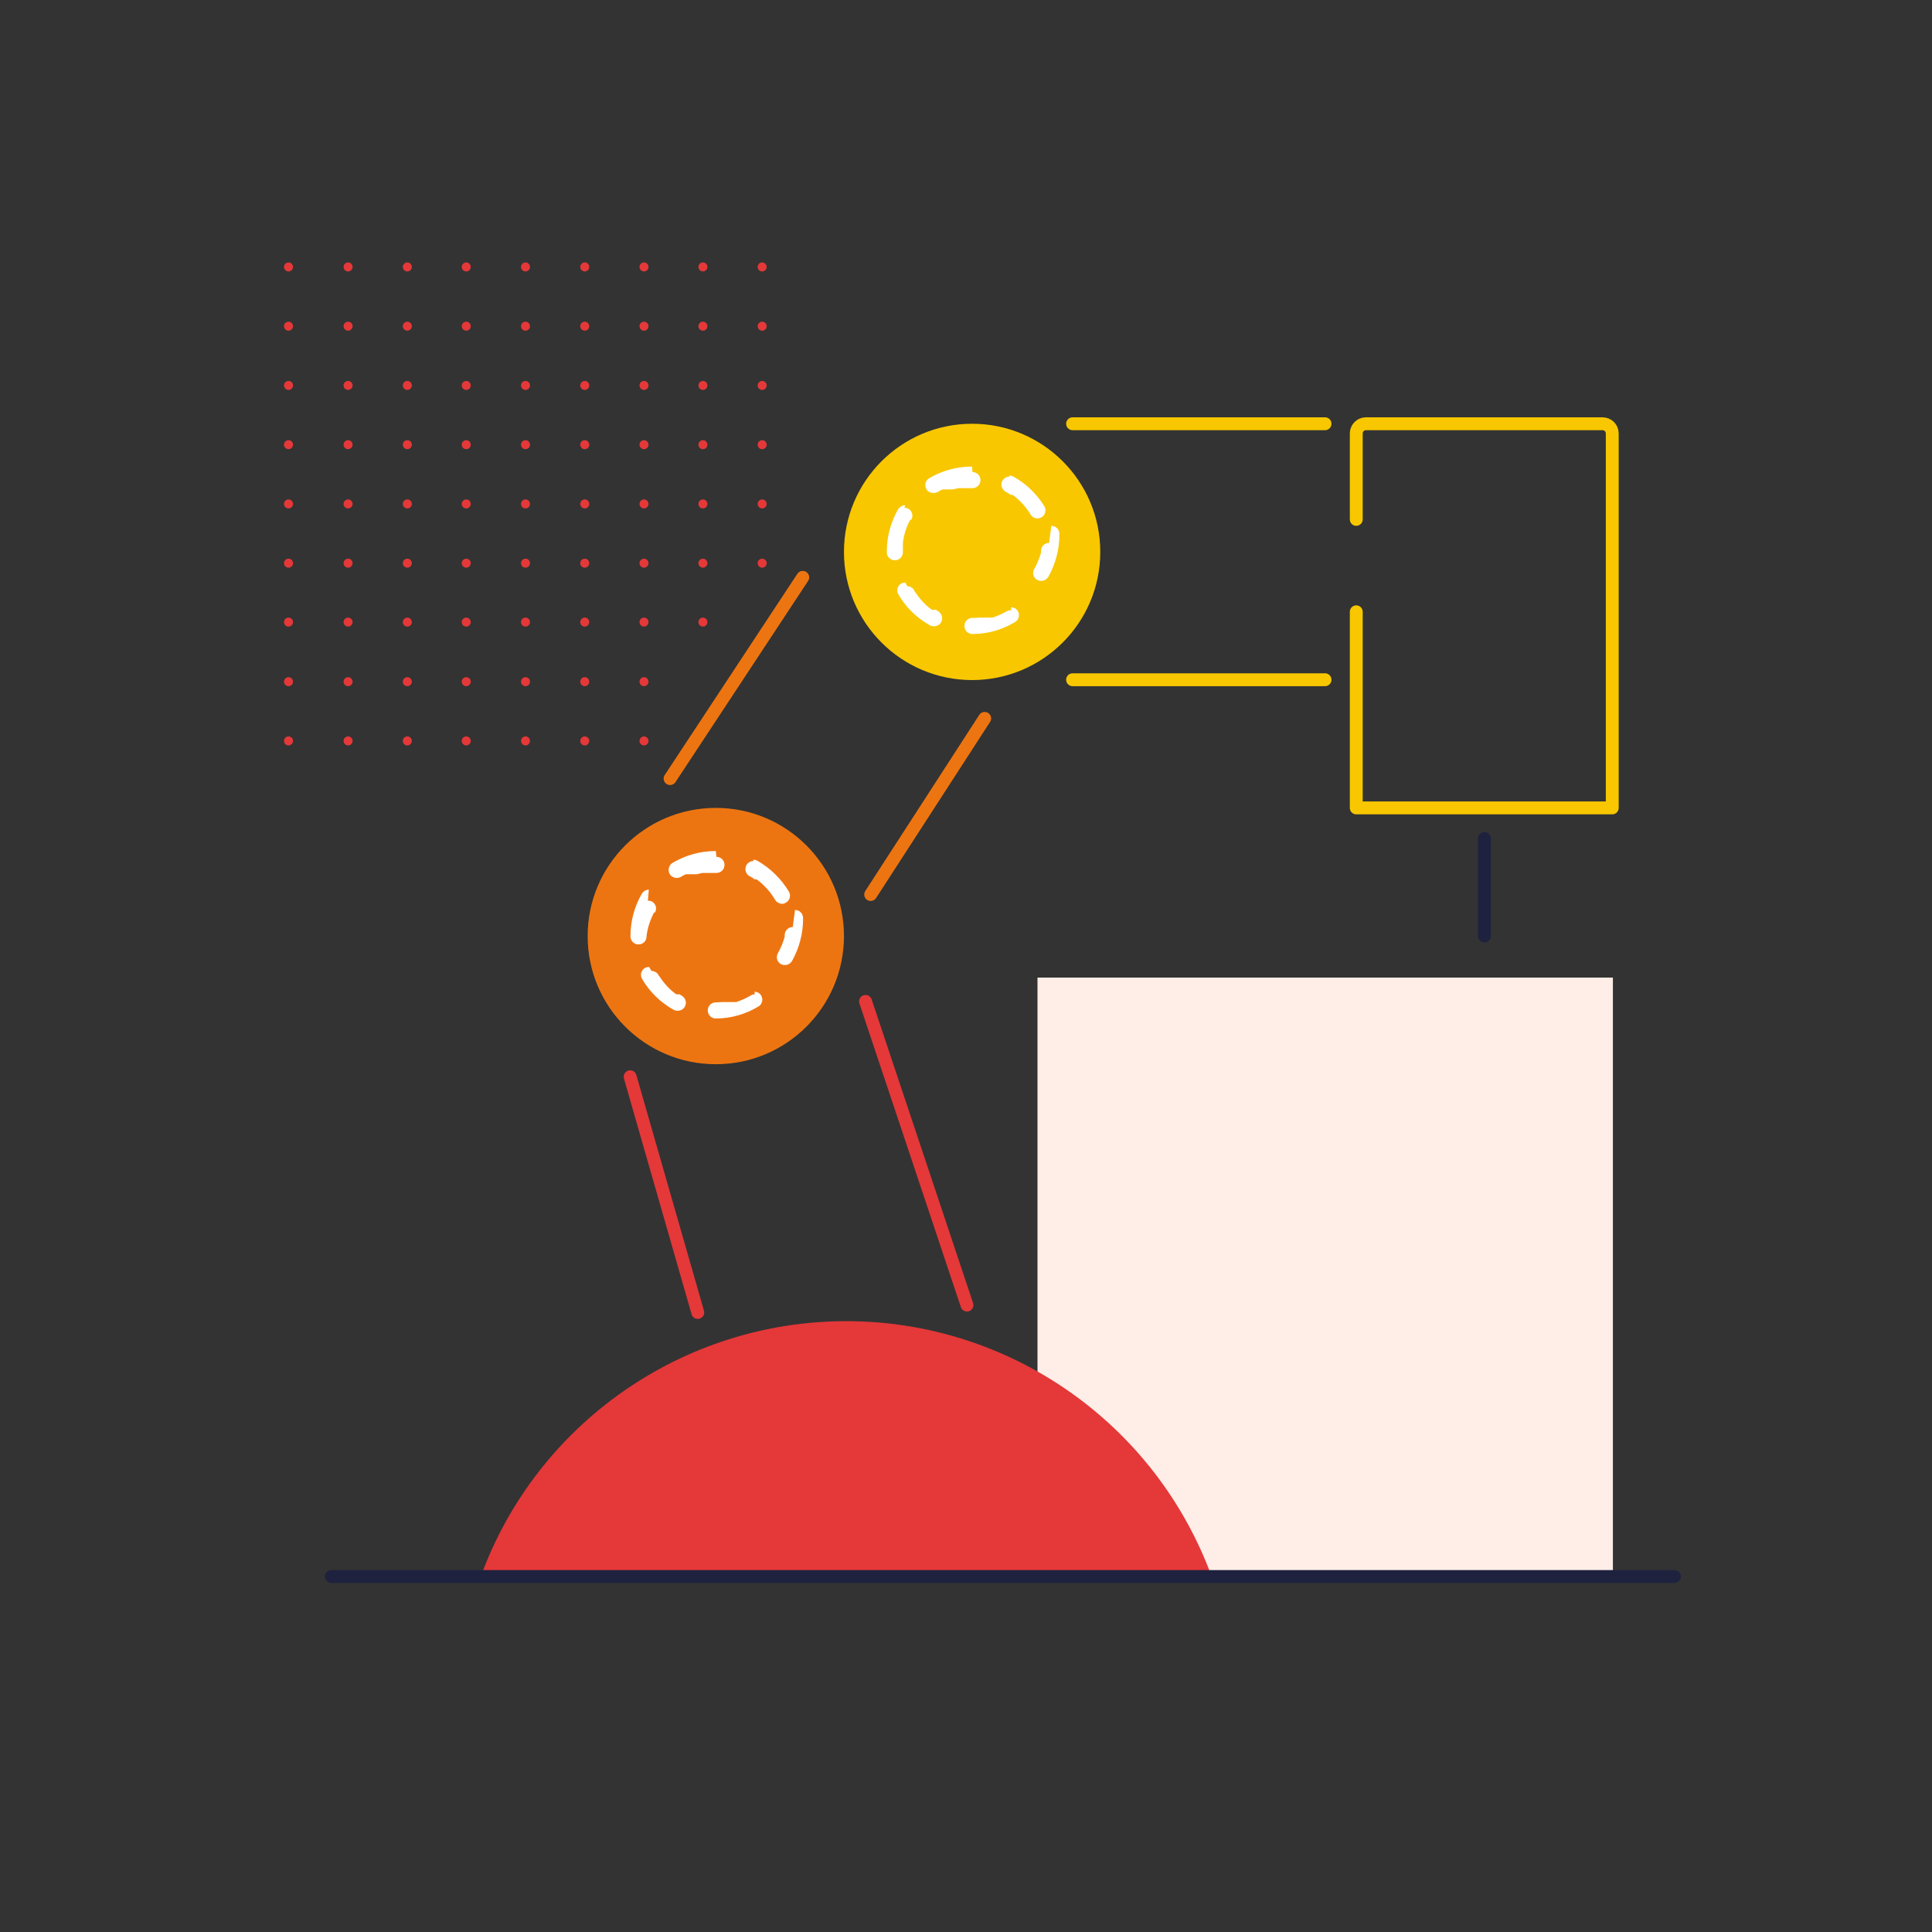 <?xml version="1.0" encoding="utf-8"?>
<!-- Generator: Adobe Illustrator 24.2.1, SVG Export Plug-In . SVG Version: 6.00 Build 0)  -->
<svg version="1.1" id="Layer_1" xmlns="http://www.w3.org/2000/svg" xmlns:xlink="http://www.w3.org/1999/xlink" x="0px" y="0px"
	 viewBox="0 0 600 600" style="enable-background:new 0 0 600 600;" xml:space="preserve">
<rect x="0" y="0" width="600" height="600" fill="#333333" stroke="none"/>
<style type="text/css">
	.st0{fill:#FFEEE7;}
	.st1{fill:none;stroke:#F8C700;stroke-width:4;stroke-linecap:round;stroke-linejoin:round;}
	.st2{fill:none;stroke:#E53839;stroke-width:4;stroke-linecap:round;stroke-linejoin:round;}
	.st3{fill:#ED7511;}
	.st4{fill:#FFFFFF;}
	.st5{fill:#F8C700;}
	.st6{fill:none;stroke:#ED7511;stroke-width:4;stroke-linecap:round;stroke-linejoin:round;}
	.st7{fill:none;stroke:#1E223E;stroke-width:4;stroke-linecap:round;stroke-linejoin:round;}
	.st8{fill:#E53839;}
</style>
<rect x="322.2" y="303.6" class="st0" width="178.7" height="186"/>
<path class="st1" d="M421.2,161.3v-26.7c0-1.6,1.3-3,3-3c0,0,0,0,0,0h73.5c1.6,0,3,1.3,3,3c0,0,0,0,0,0v116.3h-79.5V190"/>
<line class="st2" x1="268.8" y1="311" x2="300.3" y2="405.3"/>
<line class="st2" x1="195.7" y1="334.4" x2="216.7" y2="407.6"/>
<line class="st1" x1="411.5" y1="131.6" x2="333.1" y2="131.6"/>
<line class="st1" x1="411.5" y1="211.1" x2="333.1" y2="211.1"/>
<circle class="st3" cx="222.3" cy="290.7" r="39.8"/>
<path class="st4" d="M222.3,264.3c-4.7,0-9.2,1.2-13.3,3.6c-1.2,0.6-1.7,2.2-1.1,3.4c0.6,1.2,2.2,1.7,3.4,1.1c0.1,0,0.1-0.1,0.2-0.1
	c0.5-0.3,1-0.6,1.5-0.8h3.1h0.1l0,0h0.2h0.1l0.3-0.1l0,0h0.1l0,0l0.4-0.1l0,0l0.8-0.2l0,0h0.3l0,0h0.3h3.8c1.4,0,2.5-1.1,2.5-2.5
	s-1.1-2.5-2.5-2.5L222.3,264.3z M201.5,276.3c-0.9,0-1.7,0.5-2.2,1.3c-2.3,4-3.5,8.5-3.5,13.1v0.1c0,1.4,1.1,2.5,2.5,2.5l0,0
	c1.4,0,2.5-1.1,2.5-2.5v-0.1l0,0l0,0l0,0l0,0l0,0l0,0l0,0l0,0l0,0l0,0l0,0l0,0l0,0l0,0l0,0l0,0l0,0l0,0l0,0l0,0l0,0l0,0l0,0l0,0l0,0
	l0,0l0,0l0,0l0,0l0,0l0,0l0,0l0,0l0,0l0,0l0,0l0,0l0,0l0,0l0,0l0,0l0,0l0,0l0,0l0,0l0,0l0,0l0,0l0,0l0,0l0,0l0,0l0,0l0,0l0,0l0,0
	l0,0l0,0l0,0l0,0l0,0l0,0l0,0l0,0l0,0l0,0l0,0l0,0l0,0l0,0l0,0l0,0l0,0l0,0l0,0l0,0l0,0l0,0l0,0l0,0l0,0l0,0l0,0l0,0l0,0l0,0l0,0
	l0,0l0,0l0,0l0,0l0,0l0,0l0,0l0,0l0,0l0,0l0,0l0,0v-0.1l0,0l0,0l0,0c0.3-2.4,1.1-4.8,2.2-7l0,0l0.1-0.2l0,0l0,0l0,0l0,0l0,0l0,0l0,0
	l0,0l0,0l0,0h0.3c0.7-1.2,0.3-2.7-0.9-3.4c-0.4-0.2-0.8-0.3-1.3-0.3L201.5,276.3z M201.6,300.3c-0.4,0-0.9,0.1-1.3,0.3
	c-1.2,0.7-1.6,2.2-0.9,3.4c0,0,0,0,0,0c2.3,4,5.7,7.3,9.8,9.6c0.4,0.2,0.8,0.3,1.3,0.3c1.4,0,2.5-1.1,2.5-2.5c0-0.9-0.5-1.7-1.3-2.2
	c-0.2-0.1-0.4-0.2-0.6-0.4l0,0H211l0,0l0,0l0,0l0,0l0,0l0,0l0,0l0,0h-0.8l0,0h-0.1l0,0l0,0l0,0l0,0l0,0l0,0l0,0l0,0l-0.2-0.1l0,0
	c-2.1-1.5-3.8-3.5-5.2-5.6l0,0l0,0l0,0l-0.1-0.1l0,0l0,0l0,0l0,0l0,0l0,0l0,0l0,0l0,0l-0.1-0.1l0,0l0,0l0,0l0,0l0,0l0,0l0,0v-0.1
	l0,0l0,0l0,0l0,0l0,0l0,0l0,0l0,0l0,0l0,0c-0.4-0.8-1.3-1.2-2.2-1.3L201.6,300.3z M234.4,308.8c-0.4,0-0.9,0.1-1.3,0.4
	c-1.4,0.8-2.9,1.5-4.5,2h-4.3c-0.7,0-1.3,0.1-2,0.1c-1.4,0-2.5,1.1-2.5,2.5c0,1.4,1.1,2.5,2.5,2.5l0,0c4.7,0,9.2-1.3,13.2-3.7
	c1.2-0.7,1.6-2.2,0.9-3.4c-0.4-0.8-1.3-1.2-2.1-1.2L234.4,308.8z M246.2,287.9L246.2,287.9c-1.4,0-2.5,1.1-2.5,2.5v0.2l0,0l0,0l0,0
	l0,0l0,0l0,0l0,0l0,0l0,0l0,0l0,0l0,0l0,0l0,0l0,0l0,0l0,0l0,0l0,0l0,0l0,0l0,0l0,0l0,0l0,0l0,0l0,0l0,0l0,0l0,0l0,0l0,0l0,0l0,0
	l0,0l0,0l0,0l0,0l0,0l0,0l0,0l0,0l0,0l0,0l0,0l0,0l0,0l0,0l0,0l0,0l0,0l0,0l0,0l0,0l0,0l0,0l0,0l0,0l0,0l0,0l0,0l0,0l0,0l0,0l0,0
	l0,0l0,0l0,0l0,0l0,0l0,0l0,0l0,0l0,0l0,0l0,0l0,0l0,0l0,0l0,0l0,0l0,0l0,0l0,0l0,0l0,0l0,0l0,0l0,0l0,0l0,0l0,0l0,0l0,0l0,0l0,0
	l0,0l0,0l0,0l0,0l0,0l0,0l0,0l0,0l0,0l0,0l0,0l0,0l0,0l0,0l0,0l0,0l0,0l0,0l0,0l0,0l0,0l0,0l0,0l0,0l0,0l0,0l0,0l0,0l0,0l0,0l0,0
	l0,0l0,0l0,0l0,0l0,0l0,0l0,0l0,0l0,0l0,0l0,0l0,0l0,0l0,0l0,0l0,0l0,0l0,0l0,0l0,0l0,0l0,0l0,0l0,0l0,0l0,0l0,0l0,0l0,0l0,0v0.1
	l0,0l0,0l0,0l0,0l0,0l0,0l0,0v0.1l0,0l0,0l0,0v0.1l0,0l0,0l0,0l0,0l0,0l0,0l0,0l0,0l0,0l0,0l0,0c-0.5,1.8-1.2,3.5-2.1,5.1
	c-0.7,1.2-0.3,2.7,0.9,3.4c0,0,0,0,0,0c0.4,0.2,0.8,0.3,1.3,0.3c0.9,0,1.7-0.5,2.2-1.3c2.2-4,3.4-8.4,3.4-13v-0.3
	c0-1.4-1.1-2.5-2.5-2.5L246.2,287.9z M234,267.4c-1.4,0-2.5,1.1-2.5,2.5c0,0.9,0.5,1.8,1.3,2.2c0.6,0.3,1.1,0.6,1.6,1l0,0l0,0h0.6
	l0,0l0,0l0,0l0,0c2.3,1.7,4.2,3.8,5.7,6.3c0.4,0.8,1.3,1.2,2.1,1.3c0.4,0,0.9-0.1,1.3-0.4c1.2-0.7,1.6-2.2,0.9-3.4
	c-2.4-4-5.8-7.3-9.8-9.6c-0.4-0.2-0.8-0.3-1.3-0.3L234,267.4z"/>
<circle class="st5" cx="301.9" cy="171.4" r="39.8"/>
<line class="st6" x1="305.8" y1="223.1" x2="270.4" y2="277.8"/>
<line class="st7" x1="461" y1="260.4" x2="461" y2="290.7"/>
<path class="st8" d="M262.8,410.3c-50.7,0-96.1,31.7-113.5,79.3h227C358.8,442,313.5,410.3,262.8,410.3z"/>
<line class="st7" x1="102.9" y1="489.6" x2="520" y2="489.6"/>
<path class="st4" d="M301.9,144.9c-4.7,0-9.2,1.2-13.3,3.6c-1.2,0.7-1.6,2.2-0.9,3.4c0.4,0.8,1.3,1.2,2.2,1.2c0.4,0,0.9-0.1,1.3-0.3
	c0.5-0.3,1-0.6,1.5-0.8h0.1l0,0h2.9l0,0l0,0h0.2h0.1l0.3-0.1l0,0h0.1l0,0l0.4-0.1l0,0l0.8-0.2l0,0h0.3l0,0h0.3h3.8
	c1.4,0,2.5-1.1,2.5-2.5c0-1.4-1.1-2.5-2.5-2.5L301.9,144.9z M281.1,156.9c-0.9,0-1.7,0.5-2.2,1.3c-2.3,4-3.5,8.5-3.5,13.2v0.1
	c0,1.4,1.1,2.5,2.5,2.5l0,0c1.4,0,2.5-1.1,2.5-2.5v-0.1l0,0l0,0l0,0l0,0l0,0l0,0l0,0l0,0l0,0l0,0l0,0l0,0l0,0l0,0l0,0l0,0l0,0l0,0
	l0,0l0,0l0,0l0,0l0,0l0,0l0,0l0,0l0,0l0,0l0,0l0,0l0,0l0,0l0,0l0,0l0,0l0,0l0,0l0,0l0,0l0,0l0,0l0,0l0,0l0,0l0,0l0,0l0,0l0,0l0,0
	l0,0l0,0l0,0l0,0l0,0l0,0l0,0l0,0l0,0l0,0l0,0l0,0l0,0l0,0l0,0l0,0l0,0l0,0l0,0l0,0l0,0l0,0l0,0l0,0l0,0l0,0l0,0l0,0l0,0l0,0l0,0
	l0,0l0,0l0,0l0,0l0,0l0,0l0,0l0,0l0,0l0,0l0,0v-2.8l0,0l0,0l0,0c0.3-2.4,1-4.8,2.2-7l0,0l0.1-0.2l0,0l0,0l0,0l0,0l0,0l0,0l0,0l0,0
	l0,0l0,0h0.3c0.7-1.2,0.3-2.7-0.9-3.4c-0.4-0.2-0.8-0.3-1.2-0.3L281.1,156.9z M281.2,180.9c-0.4,0-0.9,0.1-1.3,0.3
	c-1.2,0.7-1.6,2.2-0.9,3.4c0,0,0,0,0,0c2.3,4,5.7,7.3,9.8,9.6c0.4,0.2,0.8,0.3,1.3,0.3c1.4,0,2.5-1.1,2.5-2.5c0-0.9-0.5-1.7-1.3-2.2
	l-0.6-0.4l0,0h-0.1l0,0l0,0l0,0l0,0l0,0l0,0h-0.9l0,0h-0.2l0,0l0,0l0,0l0,0l-0.2-0.1l0,0c-2.1-1.5-3.8-3.5-5.2-5.6l0,0l0,0l0,0
	l-0.1-0.1l0,0l0,0l0,0l0,0l0,0l0,0l0,0l0,0l0,0l-0.1-0.1l0,0l0,0l0,0l0,0l0,0l0,0l0,0v-0.1l0,0v-0.1l0,0l0,0l0,0l0,0l0,0l0,0l0,0
	l0,0c-0.4-0.8-1.3-1.2-2.2-1.3L281.2,180.9z M314,189.5c-0.4,0-0.9,0.1-1.3,0.3c-1.4,0.8-2.9,1.5-4.5,2H304c-0.6,0.1-1.3,0.1-2,0.1
	c-1.4,0-2.5,1.1-2.5,2.5c0,1.4,1.1,2.5,2.5,2.5l0,0c4.7,0,9.2-1.3,13.2-3.7c1.2-0.7,1.6-2.2,0.9-3.4c-0.4-0.8-1.3-1.2-2.1-1.2
	L314,189.5z M325.8,168.6L325.8,168.6c-1.4,0-2.5,1.1-2.5,2.5v0.2l0,0l0,0l0,0l0,0l0,0l0,0l0,0l0,0l0,0l0,0l0,0l0,0l0,0l0,0l0,0l0,0
	l0,0l0,0l0,0l0,0l0,0l0,0l0,0l0,0l0,0l0,0l0,0l0,0l0,0l0,0l0,0l0,0l0,0l0,0l0,0l0,0l0,0l0,0l0,0l0,0l0,0l0,0l0,0l0,0l0,0l0,0l0,0
	l0,0l0,0l0,0l0,0l0,0l0,0l0,0l0,0l0,0l0,0l0,0l0,0l0,0l0,0l0,0l0,0l0,0l0,0l0,0l0,0l0,0l0,0l0,0l0,0l0,0l0,0l0,0l0,0l0,0l0,0l0,0
	l0,0l0,0l0,0l0,0l0,0l0,0l0,0l0,0l0,0l0,0l0,0l0,0l0,0l0,0l0,0l0,0l0,0l0,0l0,0l0,0l0,0l0,0l0,0l0,0l0,0l0,0l0,0l0,0l0,0l0,0l0,0
	l0,0l0,0l0,0l0,0l0,0l0,0l0,0l0,0l0,0l0,0l0,0l0,0l0,0l0,0l0,0l0,0l0,0l0,0l0,0l0,0l0,0l0,0l0,0l0,0l0,0l0,0l0,0l0,0l0,0l0,0l0,0
	l0,0l0,0l0,0l0,0l0,0l0,0l0,0l0,0l0,0l0,0l0,0l0,0l0,0l0,0l0,0l0,0l0,0l0,0l0,0l0,0l0,0l0,0l0,0l0,0l0,0l0,0l0,0l0,0l0,0l0,0l0,0
	l0,0l0,0v0.1l0,0l0,0l0,0l0,0l0,0l0,0l0,0v0.1l0,0l0,0l0,0v0.1l0,0l0,0l0,0l0,0l0,0l0,0l0,0l0,0l0,0l0,0l0,0
	c-0.5,1.8-1.2,3.5-2.1,5.1c-0.7,1.2-0.3,2.7,0.9,3.4c0,0,0,0,0,0c0.4,0.2,0.8,0.3,1.3,0.3c0.9,0,1.7-0.5,2.2-1.3
	c2.2-4,3.4-8.4,3.4-13v-0.3c0-1.4-1.1-2.5-2.5-2.5L325.8,168.6z M313.5,148c-0.9,0-1.7,0.5-2.2,1.3c-0.7,1.2-0.2,2.7,1,3.4
	c0.6,0.3,1.1,0.6,1.6,1l0,0l0,0h0.6l0,0l0,0c2.3,1.7,4.2,3.8,5.7,6.3c0.8,1.1,2.4,1.3,3.5,0.5c0.9-0.7,1.2-1.9,0.8-3
	c-2.4-4-5.8-7.3-9.8-9.5c-0.4-0.2-0.8-0.3-1.3-0.3L313.5,148z"/>
<line class="st6" x1="249.3" y1="179.3" x2="208.1" y2="241.8"/>
<circle class="st8" cx="236.7" cy="101.3" r="1.4"/>
<circle class="st8" cx="218.3" cy="101.3" r="1.4"/>
<circle class="st8" cx="236.7" cy="119.7" r="1.4"/>
<circle class="st8" cx="236.7" cy="138.1" r="1.4"/>
<circle class="st8" cx="218.3" cy="119.7" r="1.4"/>
<circle class="st8" cx="218.3" cy="138.1" r="1.4"/>
<circle class="st8" cx="236.7" cy="156.5" r="1.4"/>
<circle class="st8" cx="218.3" cy="156.5" r="1.4"/>
<circle class="st8" cx="236.7" cy="174.9" r="1.4"/>
<circle class="st8" cx="218.3" cy="174.9" r="1.4"/>
<circle class="st8" cx="218.3" cy="193.2" r="1.4"/>
<circle class="st8" cx="236.7" cy="82.9" r="1.4"/>
<circle class="st8" cx="218.3" cy="82.9" r="1.4"/>
<circle class="st8" cx="200" cy="101.3" r="1.4"/>
<circle class="st8" cx="181.6" cy="101.3" r="1.4"/>
<circle class="st8" cx="163.2" cy="101.3" r="1.4"/>
<circle class="st8" cx="200" cy="119.7" r="1.4"/>
<circle class="st8" cx="200" cy="138.1" r="1.4"/>
<circle class="st8" cx="181.6" cy="119.7" r="1.4"/>
<circle class="st8" cx="181.6" cy="138.1" r="1.4"/>
<circle class="st8" cx="163.2" cy="119.7" r="1.4"/>
<circle class="st8" cx="163.2" cy="138.1" r="1.4"/>
<circle class="st8" cx="200" cy="156.5" r="1.4"/>
<circle class="st8" cx="181.6" cy="156.5" r="1.4"/>
<circle class="st8" cx="163.2" cy="156.5" r="1.4"/>
<circle class="st8" cx="200" cy="174.9" r="1.4"/>
<circle class="st8" cx="181.6" cy="174.9" r="1.4"/>
<circle class="st8" cx="163.2" cy="174.9" r="1.4"/>
<circle class="st8" cx="200" cy="193.2" r="1.4"/>
<circle class="st8" cx="200" cy="211.7" r="1.4"/>
<circle class="st8" cx="181.6" cy="193.2" r="1.4"/>
<circle class="st8" cx="181.6" cy="211.7" r="1.4"/>
<circle class="st8" cx="163.2" cy="193.2" r="1.4"/>
<circle class="st8" cx="163.2" cy="211.7" r="1.4"/>
<circle class="st8" cx="200" cy="230.1" r="1.4"/>
<circle class="st8" cx="181.6" cy="230.1" r="1.4"/>
<circle class="st8" cx="163.2" cy="230.1" r="1.4"/>
<circle class="st8" cx="200" cy="82.9" r="1.4"/>
<circle class="st8" cx="181.6" cy="82.9" r="1.4"/>
<circle class="st8" cx="163.2" cy="82.9" r="1.4"/>
<circle class="st8" cx="144.8" cy="101.3" r="1.4"/>
<circle class="st8" cx="126.5" cy="101.3" r="1.4"/>
<circle class="st8" cx="108.1" cy="101.3" r="1.4"/>
<circle class="st8" cx="89.6" cy="101.3" r="1.4"/>
<circle class="st8" cx="144.8" cy="119.7" r="1.4"/>
<circle class="st8" cx="144.8" cy="138.1" r="1.4"/>
<circle class="st8" cx="126.5" cy="119.7" r="1.4"/>
<circle class="st8" cx="126.5" cy="138.1" r="1.4"/>
<circle class="st8" cx="108.1" cy="119.7" r="1.4"/>
<circle class="st8" cx="108.1" cy="138.1" r="1.4"/>
<circle class="st8" cx="89.6" cy="119.7" r="1.4"/>
<circle class="st8" cx="89.6" cy="138.1" r="1.4"/>
<circle class="st8" cx="144.8" cy="156.5" r="1.4"/>
<circle class="st8" cx="144.8" cy="174.9" r="1.4"/>
<circle class="st8" cx="126.5" cy="156.5" r="1.4"/>
<circle class="st8" cx="108.1" cy="156.5" r="1.4"/>
<circle class="st8" cx="89.6" cy="156.5" r="1.4"/>
<circle class="st8" cx="126.5" cy="174.9" r="1.4"/>
<circle class="st8" cx="108.1" cy="174.9" r="1.4"/>
<circle class="st8" cx="89.6" cy="174.9" r="1.4"/>
<circle class="st8" cx="144.8" cy="193.2" r="1.4"/>
<circle class="st8" cx="144.8" cy="211.7" r="1.4"/>
<circle class="st8" cx="126.5" cy="193.2" r="1.4"/>
<circle class="st8" cx="126.5" cy="211.7" r="1.4"/>
<circle class="st8" cx="108.1" cy="193.2" r="1.4"/>
<circle class="st8" cx="108.1" cy="211.7" r="1.4"/>
<circle class="st8" cx="89.6" cy="193.2" r="1.4"/>
<circle class="st8" cx="89.6" cy="211.7" r="1.4"/>
<circle class="st8" cx="144.8" cy="230.1" r="1.4"/>
<circle class="st8" cx="126.5" cy="230.1" r="1.4"/>
<circle class="st8" cx="108.1" cy="230.1" r="1.4"/>
<circle class="st8" cx="89.6" cy="230.1" r="1.4"/>
<circle class="st8" cx="144.8" cy="82.9" r="1.4"/>
<circle class="st8" cx="126.5" cy="82.9" r="1.4"/>
<circle class="st8" cx="108.1" cy="82.9" r="1.4"/>
<circle class="st8" cx="89.6" cy="82.9" r="1.4"/>
</svg>
